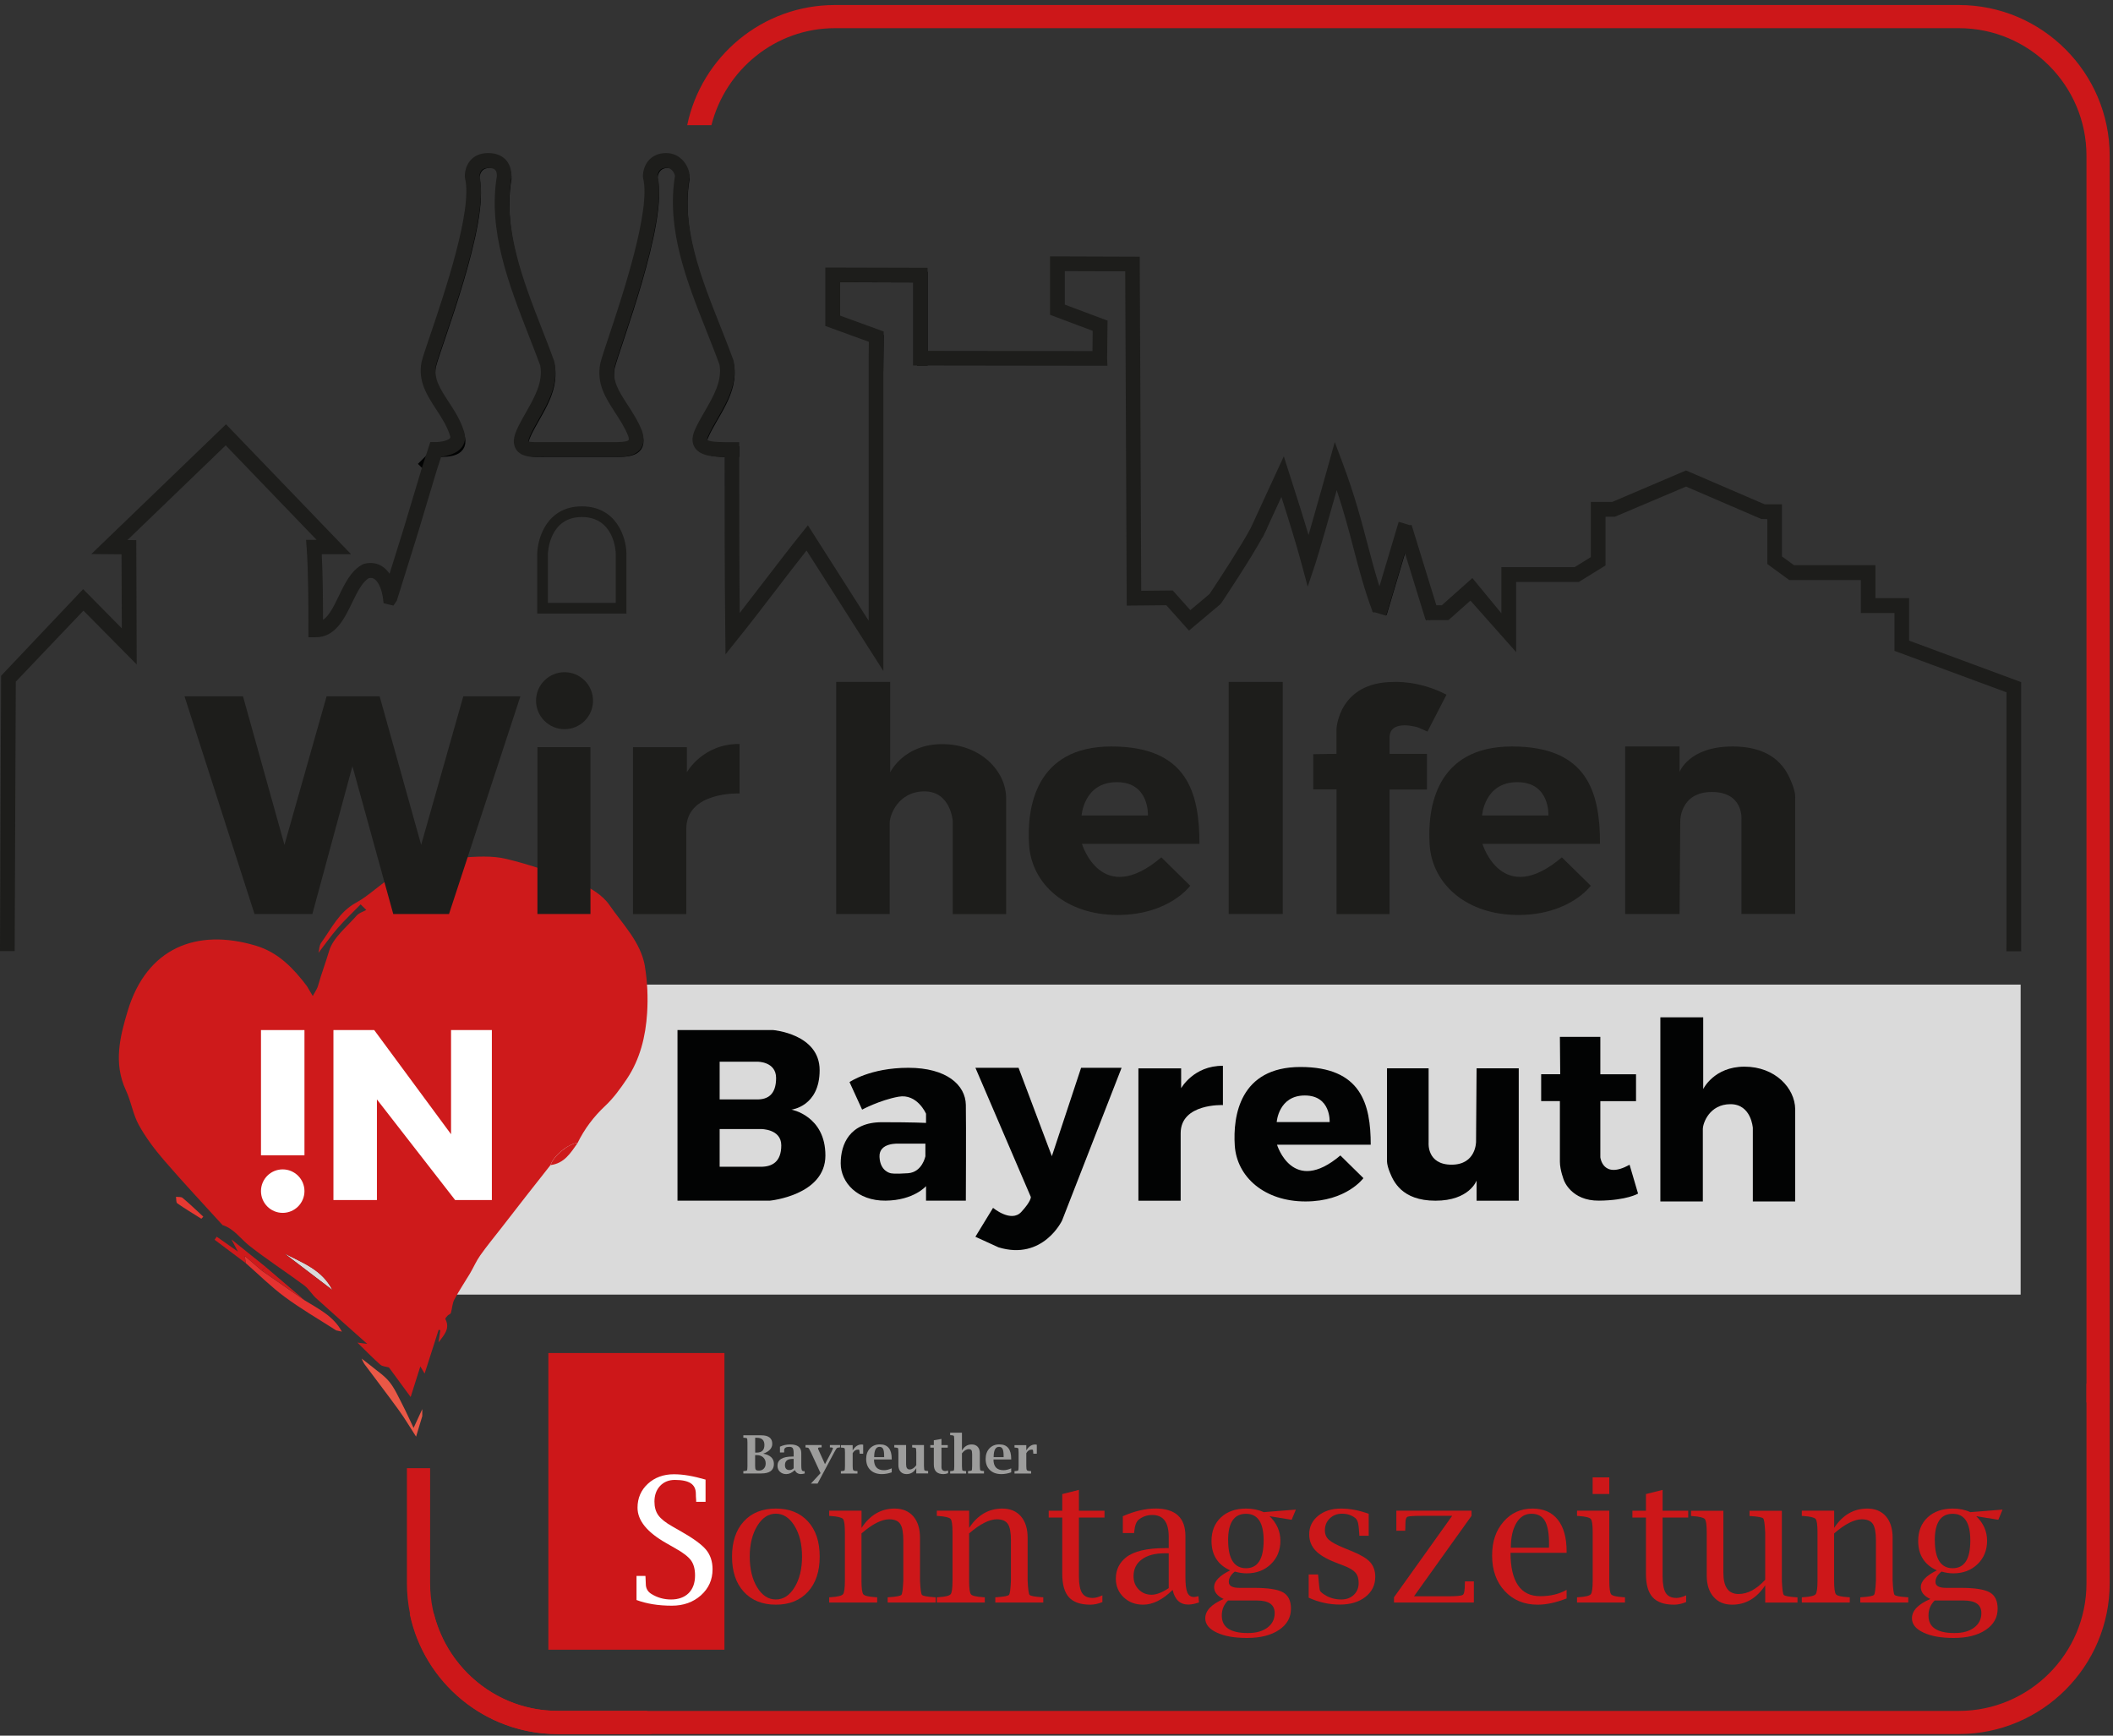 <?xml version="1.0" encoding="UTF-8"?>
<svg id="Ebene_1" data-name="Ebene 1" xmlns="http://www.w3.org/2000/svg" viewBox="0 0 396 325.29">
  <rect x="0" y="0" width="396" height="325.29" fill="#333333" stroke="none"/>
  <defs>
    <style>
      .cls-1 {
        fill: #fff;
      }

      .cls-2 {
        fill: #020303;
      }

      .cls-3 {
        fill: #cd1719;
      }

      .cls-4 {
        fill: #e73932;
      }

      .cls-5 {
        fill: #9d9d9c;
      }

      .cls-6 {
        fill: #ea5846;
      }

      .cls-7 {
        fill: #dadada;
      }

      .cls-8 {
        fill: #e53230;
      }

      .cls-9 {
        fill: none;
        stroke: #020303;
        stroke-miterlimit: 10;
        stroke-width: 2px;
      }

      .cls-10 {
        fill: #ce1a1b;
      }

      .cls-11 {
        fill: #1d1d1b;
      }
    </style>
  </defs>
  <path class="cls-3" d="m367.11.94h-210.64c-13.62,0-25.02,9.68-27.68,22.52.16,0,4.54,0,4.54,0,2.62-10.37,11.97-18.18,23.14-18.18h210.64c13.19,0,23.92,10.73,23.92,23.92v233.63c1.45.06,2.9.1,4.35.1V29.21c0-15.59-12.68-28.27-28.27-28.27Z"/>
  <rect class="cls-3" x="102.77" y="253.58" width="33" height="55.6"/>
  <g>
    <path class="cls-5" d="m143.04,272.43c1.33.27,2,.91,2,1.93,0,1.19-.79,1.79-2.37,1.79h-3.36v-.45h.09c.31-.02.49-.06.56-.1.07-.05.1-.17.1-.37l.02-.48v-4.36l-.02-.47c0-.2-.03-.33-.09-.37-.06-.04-.25-.08-.57-.1h-.09v-.45h3.34c1.39,0,2.08.53,2.08,1.59,0,.83-.57,1.45-1.7,1.85Zm-1.52-.19h.3c.96,0,1.44-.48,1.44-1.43,0-.9-.48-1.35-1.43-1.35h-.3v2.78Zm0,.48v2.03c0,.37.04.6.13.7.09.11.28.16.58.16.38,0,.69-.12.92-.37s.35-.57.35-.97c0-.46-.15-.84-.46-1.13-.31-.29-.72-.43-1.22-.43h-.3Z"/>
    <path class="cls-5" d="m148.94,275.53c-.51.49-1.04.74-1.6.74-.47,0-.86-.15-1.17-.44-.31-.29-.46-.66-.46-1.11,0-1.16.93-1.74,2.79-1.74h.24v-.64c0-.46-.06-.76-.17-.93s-.33-.25-.64-.25c-.65,0-.97.22-.97.65v.31s-.01.09-.01.09h-.78v-1.08c.61-.28,1.25-.42,1.92-.42,1.39,0,2.08.54,2.08,1.61v2.33c0,.41.03.69.09.84.06.15.17.23.34.23.05,0,.1,0,.17-.03l.06.45c-.25.08-.5.12-.73.12-.52,0-.91-.25-1.16-.74Zm-.2-.35v-1.76h-.19c-.96,0-1.44.38-1.44,1.15,0,.63.28.94.85.94.29,0,.55-.11.78-.33Z"/>
    <path class="cls-5" d="m151.96,278.06l1.82-1.97-1.79-3.87-.27-.53c-.09-.18-.17-.29-.23-.33-.06-.04-.21-.06-.44-.08h-.09v-.46h3.02v.45h-.35c-.22,0-.32.06-.32.18,0,.07.04.19.14.39l.17.38.99,2.19,1.16-2.2c.09-.17.15-.31.2-.42l.12-.3s.02-.06.02-.07c0-.1-.16-.15-.49-.15h-.09v-.45h1.91v.45h-.09c-.28.02-.45.07-.53.14-.07.07-.23.34-.49.81l-3.11,5.83h-1.27Z"/>
    <path class="cls-5" d="m159.8,272.35v2.4c0,.38.03.63.09.74s.19.17.39.19l.33.02h.09v.46h-3.11v-.45h.09c.31-.02.49-.06.56-.1.07-.05.1-.17.1-.37l.02-.48v-2.51l-.02-.48c0-.2-.03-.32-.1-.37-.07-.05-.25-.08-.56-.1h-.09v-.46h2.21v1c.44-.75,1-1.12,1.69-1.12.07,0,.17.01.28.04v1.69h-.66v-.09s-.02-.23-.02-.23c-.01-.22-.03-.35-.06-.39s-.1-.06-.23-.06c-.41,0-.75.22-1,.67Z"/>
    <path class="cls-5" d="m167.12,275.94c-.63.22-1.25.33-1.85.33-.9,0-1.62-.26-2.15-.77s-.79-1.2-.79-2.08c0-.81.24-1.46.71-1.97.48-.5,1.1-.75,1.87-.75,1.48,0,2.21.91,2.21,2.72v.11h-3.32c0,1.34.63,2.01,1.88,2.01.43,0,.91-.12,1.44-.35v.74Zm-3.29-2.85h1.87v-.17c0-.64-.06-1.1-.19-1.36-.13-.26-.35-.4-.67-.4-.67,0-1.01.64-1.01,1.93Z"/>
    <path class="cls-5" d="m171.72,276.15v-1c-.43.75-1.04,1.12-1.82,1.12-.47,0-.85-.15-1.12-.45-.27-.3-.41-.71-.41-1.23v-2.36l-.02-.48c0-.2-.03-.32-.1-.37-.07-.05-.25-.08-.56-.1h-.09v-.46h2.21v3.6c0,.65.22.98.66.98s.87-.26,1.25-.79v-2.38l-.02-.48c0-.2-.03-.32-.1-.37-.07-.05-.25-.08-.56-.1h-.09v-.46h2.21v3.91l.03.48c0,.2.03.32.1.37s.25.08.56.1h.09v.46h-2.21Z"/>
    <path class="cls-5" d="m177.68,276.1c-.3.11-.59.17-.88.17-1.19,0-1.79-.59-1.79-1.77v-3.19h-.66v-.48h.66v-.9l1.43-.25v1.15h1.18v.48h-1.18v3.63c0,.5.24.76.73.76.16,0,.33-.04.51-.11v.52Z"/>
    <path class="cls-5" d="m180.29,271.83c.44-.75,1.05-1.12,1.82-1.12.48,0,.85.15,1.12.44.27.29.4.71.4,1.23v2.36l.03.48c0,.2.03.32.1.37.06.05.25.08.56.1h.09v.46h-2.99v-.45h.09c.31-.02.5-.06.56-.1.07-.05.1-.17.1-.37l.02-.48v-2.19c0-.38-.04-.63-.13-.77-.09-.13-.26-.2-.51-.2-.43,0-.86.26-1.27.79v2.37l.03.48c0,.2.03.32.1.37.07.05.25.08.56.1h.09v.46h-2.99v-.45h.09c.31-.02.49-.06.56-.1.07-.05.1-.17.1-.37l.02-.48v-4.84l-.02-.48c0-.2-.03-.32-.1-.37-.07-.05-.25-.08-.56-.1h-.09v-.46h2.21v3.33Z"/>
    <path class="cls-5" d="m189.51,275.94c-.63.22-1.25.33-1.85.33-.9,0-1.62-.26-2.15-.77s-.79-1.2-.79-2.08c0-.81.24-1.46.71-1.97.48-.5,1.1-.75,1.87-.75,1.48,0,2.21.91,2.21,2.72v.11h-3.32c0,1.34.63,2.01,1.88,2.01.43,0,.91-.12,1.44-.35v.74Zm-3.29-2.85h1.87v-.17c0-.64-.06-1.1-.19-1.36-.13-.26-.35-.4-.67-.4-.67,0-1.01.64-1.01,1.93Z"/>
    <path class="cls-5" d="m192.34,272.35v2.4c0,.38.03.63.09.74s.19.17.39.19l.33.02h.09v.46h-3.11v-.45h.09c.31-.02.49-.06.56-.1.07-.05.1-.17.1-.37l.02-.48v-2.51l-.02-.48c0-.2-.03-.32-.1-.37-.07-.05-.25-.08-.56-.1h-.09v-.46h2.21v1c.44-.75,1-1.12,1.69-1.12.07,0,.17.01.28.04v1.69h-.66v-.09s-.02-.23-.02-.23c-.01-.22-.03-.35-.06-.39s-.1-.06-.23-.06c-.41,0-.75.22-1,.67Z"/>
  </g>
  <path class="cls-1" d="m119.29,299.87v-4.52h1.67l.02.29c.03.53.05.92.05,1.19,0,.83.34,1.46,1.03,1.89,1.12.7,2.36,1.05,3.71,1.05s2.5-.4,3.3-1.2c.79-.8,1.19-1.9,1.19-3.31,0-1.18-.25-2.12-.76-2.82-.51-.7-1.5-1.46-2.97-2.28l-1.66-.95c-3.59-2.03-5.39-4.24-5.39-6.64,0-1.81.65-3.3,1.94-4.49,1.29-1.18,2.92-1.78,4.88-1.78.85,0,1.76.08,2.75.25s2.05.42,3.18.75v4.17h-1.76v-.27c-.05-.57-.06-.99-.06-1.25,0-.89-.32-1.54-.95-1.96-.64-.42-1.63-.63-2.99-.63-1.13,0-2.05.37-2.76,1.12-.7.75-1.06,1.73-1.06,2.94,0,1.04.24,1.89.73,2.57.49.68,1.36,1.37,2.63,2.09l1.66.95c2.3,1.31,3.86,2.45,4.66,3.42s1.21,2.19,1.21,3.66c0,1.96-.73,3.58-2.18,4.88-1.45,1.29-3.27,1.94-5.45,1.94-1.27,0-2.46-.09-3.56-.27s-2.12-.44-3.05-.79Z"/>
  <g>
    <path class="cls-3" d="m145.4,300.74c-2.54,0-4.54-.81-6.01-2.42s-2.2-3.81-2.2-6.59.73-4.98,2.2-6.59,3.47-2.41,6.01-2.41,4.55.8,6.02,2.41,2.2,3.8,2.2,6.59-.73,4.98-2.2,6.59-3.47,2.42-6.01,2.42Zm0-.97c1.41,0,2.58-.76,3.51-2.28s1.4-3.44,1.4-5.76-.47-4.21-1.4-5.74-2.1-2.3-3.51-2.3-2.56.77-3.49,2.3-1.4,3.45-1.4,5.74.46,4.24,1.39,5.76,2.09,2.28,3.5,2.28Z"/>
    <path class="cls-3" d="m161.47,286.34c.79-1.21,1.71-2.11,2.74-2.71s2.19-.9,3.47-.9c1.48,0,2.64.49,3.49,1.46.83.97,1.25,2.31,1.25,4.02v8.03c.07,1.58.2,2.46.36,2.66.17.2.93.35,2.28.44l.29.02v.98h-8.99v-.98l.29-.02c1.35-.09,2.11-.24,2.28-.44.17-.2.29-1.09.36-2.66v-7.54c0-1.48-.19-2.51-.58-3.09-.39-.58-1.08-.87-2.07-.87-.7,0-1.48.22-2.35.66-.87.44-1.81,1.1-2.84,1.99v8.84c0,1.44.12,2.29.35,2.57.23.28.99.46,2.29.54l.3.02v.98h-8.99v-.98l.3-.02c1.28-.08,2.04-.27,2.28-.55s.36-1.13.36-2.56v-9.01c0-1.43-.12-2.28-.36-2.55-.24-.27-1-.46-2.28-.55l-.3-.02v-.98h6.06v3.22Z"/>
    <path class="cls-3" d="m181.64,286.34c.79-1.21,1.71-2.11,2.74-2.71s2.19-.9,3.47-.9c1.48,0,2.64.49,3.49,1.46.83.97,1.25,2.31,1.25,4.02v8.03c.07,1.58.2,2.46.36,2.66.17.2.93.35,2.28.44l.29.02v.98h-8.99v-.98l.29-.02c1.35-.09,2.11-.24,2.28-.44.17-.2.29-1.09.36-2.66v-7.54c0-1.48-.19-2.51-.58-3.09-.39-.58-1.08-.87-2.07-.87-.7,0-1.48.22-2.35.66-.87.44-1.81,1.1-2.84,1.99v8.84c0,1.44.12,2.29.35,2.57.23.28.99.46,2.29.54l.3.02v.98h-8.99v-.98l.3-.02c1.28-.08,2.04-.27,2.28-.55s.36-1.13.36-2.56v-9.01c0-1.43-.12-2.28-.36-2.55-.24-.27-1-.46-2.28-.55l-.3-.02v-.98h6.06v3.22Z"/>
    <path class="cls-3" d="m206.61,300.25c-.79.33-1.55.49-2.27.49-1.83,0-3.16-.46-4-1.38-.84-.92-1.26-2.38-1.26-4.39v-10.56h-2.54v-1.28h2.54v-3.12l3.12-.78v3.9h4.8v1.28h-4.8v10.97c0,1.48.2,2.53.59,3.16.39.62,1.06.94,2,.94.5,0,1.1-.16,1.81-.49v1.27Z"/>
    <path class="cls-3" d="m219.75,297.99c-1.86,1.83-3.7,2.75-5.52,2.75-1.46,0-2.68-.46-3.65-1.39-.97-.93-1.46-2.09-1.46-3.49,0-1.63.63-2.95,1.9-3.97,1.45-1.16,3.9-1.75,7.36-1.75h.65v-2.14c0-2.72-1.03-4.07-3.09-4.07-.96,0-1.81.3-2.55.89-.43.36-.71,1.09-.82,2.2l-.02.3h-2.12v-3.16c2.2-.96,4.24-1.44,6.12-1.44,3.74,0,5.61,1.72,5.61,5.16v7.68c0,1.38.12,2.34.36,2.9.24.56.65.84,1.24.84.21,0,.49-.05.84-.15l.1,1.17c-.75.26-1.42.4-2.01.4-1.54,0-2.52-.92-2.93-2.75Zm-.72-.36v-6.52h-.73c-1.84,0-3.28.38-4.31,1.15-1.04.76-1.55,1.81-1.55,3.15,0,1,.32,1.83.97,2.48.64.66,1.45.99,2.41.99.91,0,1.98-.42,3.22-1.25Z"/>
    <path class="cls-3" d="m229.33,299.68c-1.2-.55-1.79-1.3-1.79-2.25,0-.54.25-1.07.75-1.59.5-.52,1.25-1.03,2.26-1.53-1.16-.52-2.04-1.24-2.62-2.16-.59-.92-.88-2.04-.88-3.35,0-1.84.59-3.32,1.77-4.42s2.76-1.65,4.73-1.65c1.2,0,2.29.22,3.27.67l6.04-.48-.79,1.91-4.14-.67c1.35,1.3,2.03,2.84,2.03,4.6s-.59,3.23-1.78,4.38c-1.19,1.15-2.7,1.73-4.54,1.73-.7,0-1.44-.11-2.22-.33-.37.29-.65.59-.84.91-.19.32-.29.66-.29,1.02,0,.75.66,1.12,1.98,1.12h2.74c2.63,0,4.45.28,5.44.84s1.49,1.58,1.49,3.06c0,1.66-.75,2.99-2.25,3.99-1.5,1-3.49,1.5-5.96,1.5s-4.25-.34-5.69-1.01c-1.44-.67-2.16-1.56-2.16-2.67,0-.72.29-1.38.86-1.98s1.44-1.15,2.59-1.65Zm.82.27c-.39.38-.68.81-.88,1.28s-.29.99-.29,1.56c0,1.09.4,1.91,1.21,2.45.81.54,2.02.82,3.64.82s2.77-.34,3.69-1.01c.91-.68,1.37-1.59,1.37-2.74,0-.78-.28-1.37-.82-1.76-.55-.39-1.38-.59-2.49-.59h-5.42Zm.02-11.27c0,1.74.28,3.05.84,3.92.56.87,1.4,1.31,2.5,1.31s1.94-.43,2.49-1.3c.55-.87.82-2.17.82-3.91,0-3.33-1.1-4.99-3.3-4.99-1.12,0-1.96.41-2.52,1.24-.56.83-.84,2.07-.84,3.74Z"/>
    <path class="cls-3" d="m245.26,299.46v-4.38h1.76l.03.3c.14,1.58.24,2.47.31,2.68s.35.47.83.79c.95.62,2.01.92,3.19.92.95,0,1.73-.29,2.34-.87.61-.58.91-1.32.91-2.24,0-.81-.2-1.45-.6-1.92-.41-.47-1.14-.9-2.17-1.3l-1.6-.62c-1.72-.67-2.97-1.42-3.74-2.25-.77-.83-1.16-1.83-1.16-3.02,0-1.4.56-2.55,1.67-3.46,1.12-.91,2.53-1.36,4.26-1.36s3.42.33,5.22.98v4.11h-1.76v-.29c-.06-1.04-.15-1.75-.25-2.15-.11-.4-.28-.69-.51-.88-.69-.54-1.52-.81-2.49-.81-.92,0-1.68.3-2.29.89-.61.59-.91,1.34-.91,2.23,0,.74.25,1.33.75,1.77.49.45,1.47.98,2.95,1.58l1.46.6c1.6.66,2.71,1.33,3.34,2.03.62.71.94,1.62.94,2.73,0,1.53-.61,2.79-1.83,3.75s-2.81,1.45-4.76,1.45c-2.06,0-4.02-.43-5.87-1.28Z"/>
    <path class="cls-3" d="m261.25,300.34v-.98l10.9-15.27h-5.62c-1.55,0-2.46.06-2.73.17-.26.11-.4.49-.4,1.15,0,.44-.01.82-.03,1.14l-.02.33h-1.66v-3.76h14.09v.97l-10.78,15.08h6.3c1.66,0,2.61-.09,2.86-.28.25-.18.37-.9.37-2.13l.02-.38h1.67v3.96h-14.97Z"/>
    <path class="cls-3" d="m293.61,299.57c-1.99.78-3.8,1.17-5.44,1.17-2.53,0-4.58-.85-6.16-2.55-1.58-1.7-2.37-3.92-2.37-6.63s.71-4.7,2.12-6.35c1.42-1.65,3.23-2.48,5.45-2.48,2.05,0,3.63.69,4.73,2.07,1.1,1.38,1.66,3.35,1.66,5.92v.3h-10.51c0,2.68.47,4.71,1.4,6.08s2.32,2.05,4.16,2.05c1.93,0,3.58-.4,4.95-1.19v1.6Zm-10.45-9.51h7.13l.02-.7c0-2-.26-3.44-.78-4.33-.52-.89-1.36-1.33-2.54-1.33s-2.11.58-2.8,1.73-1.04,2.7-1.04,4.63Z"/>
    <path class="cls-3" d="m301.6,283.12v13.11c0,1.44.12,2.29.35,2.57.23.28.99.46,2.29.54l.3.02v.98h-8.99v-.98l.3-.02c1.28-.08,2.04-.27,2.28-.55.24-.28.36-1.13.36-2.56v-9.01c0-1.43-.12-2.28-.36-2.55-.24-.27-1-.46-2.28-.55l-.3-.02v-.98h6.06Zm-3.12-3.12v-3.12h3.12v3.12h-3.12Z"/>
    <path class="cls-3" d="m316,300.25c-.79.33-1.55.49-2.27.49-1.83,0-3.16-.46-4-1.38-.84-.92-1.26-2.38-1.26-4.39v-10.56h-2.54v-1.28h2.54v-3.12l3.12-.78v3.9h4.8v1.28h-4.8v10.97c0,1.48.2,2.53.59,3.16.39.62,1.06.94,2.01.94.5,0,1.1-.16,1.81-.49v1.27Z"/>
    <path class="cls-3" d="m330.82,300.34v-3.23c-.79,1.21-1.71,2.11-2.74,2.72-1.03.61-2.19.91-3.46.91-1.48,0-2.64-.49-3.49-1.47-.85-.97-1.27-2.31-1.27-4.01v-8.02c0-1.43-.12-2.28-.36-2.55-.24-.27-1-.46-2.28-.55l-.3-.02v-.98h6.06v11.64c0,1.32.24,2.31.71,2.97.47.66,1.18.99,2.12.99.87,0,1.72-.22,2.55-.67s1.65-1.11,2.46-2v-8.83c-.07-1.58-.2-2.46-.37-2.66-.17-.2-.93-.35-2.28-.44l-.29-.02v-.98h6.06v13.11c.07,1.58.19,2.46.36,2.66.17.2.92.35,2.27.44l.3.02v.98h-6.06Z"/>
    <path class="cls-3" d="m343.75,286.34c.79-1.21,1.71-2.11,2.74-2.71,1.04-.6,2.19-.9,3.47-.9,1.48,0,2.64.49,3.49,1.46.83.97,1.25,2.31,1.25,4.02v8.03c.07,1.58.2,2.46.36,2.66.17.2.93.35,2.28.44l.29.02v.98h-8.99v-.98l.29-.02c1.35-.09,2.11-.24,2.28-.44.17-.2.29-1.09.36-2.66v-7.54c0-1.48-.19-2.51-.58-3.09s-1.08-.87-2.07-.87c-.7,0-1.48.22-2.35.66-.87.44-1.81,1.1-2.84,1.99v8.84c0,1.44.12,2.29.35,2.57.23.28.99.46,2.29.54l.3.02v.98h-8.99v-.98l.3-.02c1.28-.08,2.04-.27,2.28-.55.24-.28.36-1.13.36-2.56v-9.01c0-1.43-.12-2.28-.36-2.55-.24-.27-1-.46-2.28-.55l-.3-.02v-.98h6.06v3.22Z"/>
    <path class="cls-3" d="m361.77,299.68c-1.2-.55-1.79-1.3-1.79-2.25,0-.54.25-1.07.75-1.59.5-.52,1.25-1.03,2.26-1.53-1.16-.52-2.04-1.24-2.62-2.16-.59-.92-.88-2.04-.88-3.35,0-1.84.59-3.32,1.77-4.42s2.76-1.65,4.73-1.65c1.2,0,2.29.22,3.27.67l6.04-.48-.79,1.91-4.14-.67c1.35,1.3,2.03,2.84,2.03,4.6s-.59,3.23-1.78,4.38c-1.19,1.15-2.7,1.73-4.54,1.73-.7,0-1.44-.11-2.22-.33-.37.29-.65.59-.84.91-.19.32-.29.66-.29,1.02,0,.75.66,1.12,1.98,1.12h2.74c2.63,0,4.45.28,5.44.84s1.49,1.58,1.49,3.06c0,1.66-.75,2.99-2.25,3.99-1.5,1-3.49,1.5-5.96,1.5s-4.25-.34-5.69-1.01c-1.44-.67-2.16-1.56-2.16-2.67,0-.72.29-1.38.86-1.98s1.44-1.15,2.59-1.65Zm.82.27c-.39.38-.68.81-.88,1.28s-.29.99-.29,1.56c0,1.09.4,1.91,1.21,2.45.81.54,2.02.82,3.64.82s2.77-.34,3.69-1.01c.91-.68,1.37-1.59,1.37-2.74,0-.78-.28-1.37-.82-1.76-.55-.39-1.38-.59-2.49-.59h-5.42Zm.02-11.27c0,1.74.28,3.05.84,3.92.56.87,1.4,1.31,2.5,1.31s1.94-.43,2.49-1.3c.55-.87.82-2.17.82-3.91,0-3.33-1.1-4.99-3.3-4.99-1.12,0-1.96.41-2.52,1.24-.56.83-.84,2.07-.84,3.74Z"/>
  </g>
  <g>
    <rect class="cls-7" x="79.92" y="184.53" width="298.77" height="58.1"/>
    <path class="cls-8" d="m57.12,243.72c2.54,1.59,5.33,2.87,6.96,5.85-.44-.1-.76-.17-1.07-.23-3.22-2.07-6.55-3.99-9.62-6.26-2.59-1.91-4.89-4.21-7.32-6.34-.07-.43-.13-.87-.21-1.37,1.13.98,2.16,1.87,3.19,2.76,2.69,1.86,5.38,3.73,8.07,5.6"/>
    <path class="cls-6" d="m67.78,254.63c.57.44,1.16.87,1.72,1.33,1.18.98,2.51,1.83,3.46,3,1.01,1.25,1.68,2.78,2.43,4.23.69,1.33,1.3,2.7,2.12,4.42.63-1.35,1.03-2.22,1.63-3.52v1.32c-.35,1.14-.69,2.29-1.16,3.84-1.18-1.82-2.12-3.42-3.2-4.91-2.1-2.9-4.29-5.75-6.43-8.62-.24-.32-.38-.72-.57-1.08"/>
    <path class="cls-10" d="m49.05,238.12c-1.03-.89-2.05-1.77-3.19-2.75.07.5.14.93.21,1.37-1.95-1.46-3.9-2.93-5.85-4.39.13-.19.26-.38.4-.57,1.18.83,2.37,1.67,3.97,2.79-.58-1.1-.9-1.69-1.21-2.28,2.14,1.73,4.29,3.45,6.43,5.17-.25.22-.5.44-.75.66"/>
    <path class="cls-4" d="m37.73,228.41c-1.51-.95-3.05-1.87-4.51-2.89-.24-.17-.17-.8-.24-1.22.42.06.97-.03,1.25.21,1.33,1.12,2.59,2.33,3.87,3.51-.12.13-.25.26-.37.4"/>
    <path class="cls-7" d="m62.29,241.76c-2.99-2.28-5.99-4.56-8.98-6.84,3.37,1.74,7.06,3.04,8.98,6.84"/>
    <g>
      <path class="cls-10" d="m120.88,181.18c-.76-4.61-4.16-7.91-6.67-11.57-1.26-1.84-3.59-3.27-5.73-4.14-4.41-1.8-8.96-3.38-13.6-4.5-2.69-.65-5.64-.43-8.46-.24-1.75.12-3.45.93-5.17,1.44-.99.29-1.96.66-2.95.92-1.57.42-3.35.44-4.7,1.22-2.41,1.41-4.42,3.54-6.87,4.87-3.19,1.73-4.59,4.83-6.54,7.51-.36.49-.34,1.25-.5,1.89,1.2-1.56,2.33-3.19,3.62-4.67,1.35-1.54,2.85-2.95,4.28-4.41.35.35.71.69,1.06,1.04-.61.34-1.37.55-1.8,1.05-1.86,2.14-4.43,4.13-5.17,6.64-.64,2.17-1.47,4.33-2.08,6.54-.15.55-.52,1.03-.98,1.9-.5-.83-.81-1.36-1.12-1.89-2.53-3.32-5.31-6.26-9.5-7.53-11.16-3.36-20.49.41-24.05,12.16-1.48,4.88-2.72,9.88-.34,14.96.97,2.07,1.3,4.45,2.39,6.44,1.3,2.36,2.95,4.56,4.71,6.6,3.57,4.15,7.32,8.14,11,12.19,2.16.68,3.37,2.57,5.03,3.88,3.32,2.6,6.88,4.91,10.27,7.42.85.63,1.41,1.65,2.2,2.37,3.18,2.88,6.4,5.73,9.61,8.59-.51-.06-1.03-.13-1.83-.23,1.54,1.5,2.86,2.87,4.27,4.12.39.35,1.08.36,1.64.53-.27-.29-.54-.58-.81-.87.27.29.54.58.81.88,1.32,1.79,2.63,3.59,4.06,5.53.61-1.93,1.18-3.73,1.82-5.74.36.61.58.98.8,1.35.88-2.74,1.76-5.47,2.63-8.21.1.03.2.06.31.08-.11.76-.22,1.52-.33,2.28.97-1.32,2.24-2.54,1.28-4.36-.06-.11.23-.45.4-.64.19-.2.57-.3.63-.51.25-.82.25-1.74.63-2.48.89-1.69,1.97-3.28,2.95-4.92.66-1.12,1.17-2.33,1.92-3.39,1.24-1.76,2.62-3.42,3.94-5.12,1.57-2.02,3.12-4.04,4.7-6.05,1.51-1.93,3.03-3.84,4.54-5.77.52-1.71,3.42-4.07,5.07-4.14,1.3-2.64,3.01-4.92,5.18-6.95,1.56-1.46,2.85-3.26,4.05-5.04,2.49-3.72,3.52-7.98,3.8-12.36.18-2.87.06-5.83-.41-8.67Zm-67.57,53.75c3.37,1.74,7.06,3.04,8.98,6.84-2.99-2.28-5.99-4.56-8.98-6.84Z"/>
      <path class="cls-10" d="m103.19,218.35c2.57-.3,3.76-2.29,5.07-4.14-1.65.06-4.54,2.43-5.07,4.14Z"/>
    </g>
    <path class="cls-10" d="m49.05,238.12c.25-.22.5-.44.75-.66,2.44,2.09,4.88,4.18,7.32,6.26-2.69-1.87-5.38-3.73-8.07-5.6"/>
    <g>
      <polygon class="cls-11" points="34.58 130.5 45.54 130.5 53.31 158.34 61.21 130.5 71.15 130.5 78.93 158.34 86.83 130.5 97.53 130.5 84.15 171.3 73.7 171.3 66.05 143.6 58.54 171.3 47.7 171.3 34.58 130.5"/>
      <rect class="cls-11" x="100.72" y="140.03" width="9.94" height="31.27"/>
      <path class="cls-11" d="m111.14,131.32c0,2.95-2.39,5.34-5.34,5.34s-5.34-2.39-5.34-5.34,2.39-5.34,5.34-5.34,5.34,2.39,5.34,5.34"/>
      <path class="cls-11" d="m118.63,140.04h10.1v4.69s2.96-5.36,9.88-5.3v9.28s-9.99-.45-9.99,6.64v15.96h-9.99v-31.27Z"/>
      <path class="cls-11" d="m156.7,127.8h10.13v16.95s2.52-5.29,9.75-5.29,11.92,5.07,11.98,10.04v21.81h-10v-17.38s-.35-5.61-5.29-5.61-6.53,4.43-6.53,5.89v17.09h-10.03v-43.5Z"/>
      <path class="cls-11" d="m202.77,158.16h22.02c0-9.56-2.26-18.26-16.51-18.26s-15.87,11.52-15.42,18.43c.48,7.38,6.95,13.15,16.6,13.15s13.6-5.48,13.6-5.48l-5.41-5.32c-11.25,9.53-14.88-2.52-14.88-2.52m6.53-11.57c6.18,0,5.83,6.25,5.83,6.25h-12.43s.41-6.25,6.59-6.25"/>
      <rect class="cls-11" x="230.27" y="127.8" width="10.13" height="43.5"/>
      <path class="cls-11" d="m250.47,141.28v-4.62s.35-8.85,10.74-8.85c0,0,4.75-.32,9.88,2.39l-3.57,6.91-1.72-.77s-5.35-1.69-5.38,1.88v3.06h7.01v6.69h-7.01v23.34h-9.94v-23.37h-4.36v-6.59l4.36-.07Z"/>
      <path class="cls-11" d="m277.84,158.16h22.02c0-9.56-2.26-18.26-16.51-18.26s-15.87,11.52-15.42,18.43c.48,7.38,6.95,13.15,16.6,13.15s13.6-5.48,13.6-5.48l-5.42-5.32c-11.25,9.53-14.88-2.52-14.88-2.52m6.53-11.57c6.18,0,5.83,6.25,5.83,6.25h-12.43s.41-6.25,6.59-6.25"/>
      <path class="cls-11" d="m314.77,171.3h-10.19v-31.4h10.19v4.78s1.72-4.78,9.94-4.78,10.2,4.71,11.03,6.69c.83,1.98.7,2.95.7,2.95v21.75h-10.07v-17.7s.45-5.16-5.55-5.16-5.92,5.48-5.92,5.48l-.13,17.38Z"/>
    </g>
    <path class="cls-2" d="m239.32,214.54h17.57c0-7.63-1.8-14.57-13.17-14.57s-12.67,9.19-12.31,14.71c.38,5.89,5.54,10.49,13.25,10.49s10.86-4.37,10.86-4.37l-4.32-4.25c-8.97,7.6-11.87-2.01-11.87-2.01m5.21-9.23c4.94,0,4.65,4.98,4.65,4.98h-9.92s.33-4.98,5.26-4.98"/>
    <path class="cls-2" d="m311.17,190.66h8.03v13.45s2-4.2,7.74-4.2,9.45,4.02,9.5,7.96v17.3h-7.94v-13.78s-.28-4.45-4.19-4.45-5.18,3.52-5.18,4.68v13.55h-7.96v-34.51Z"/>
    <path class="cls-2" d="m213.35,200.23h8.01v3.72s2.35-4.25,7.83-4.2v7.36s-7.92-.36-7.92,5.27v12.65h-7.92v-24.8Z"/>
    <path class="cls-2" d="m276.73,200.22h7.9v24.81h-7.9v-3.78s-1.33,3.78-7.71,3.78-7.9-3.73-8.54-5.29c-.64-1.56-.54-2.33-.54-2.33v-17.19h7.8v13.98s-.35,4.08,4.3,4.08,4.59-4.33,4.59-4.33l.1-13.73Z"/>
    <path class="cls-2" d="m182.8,200.12h8.09l6.24,16.57,5.48-16.57h7.59l-11.15,28.61s-3.57,7.58-11.92,5.04l-4.33-1.98,3.31-5.42s3.38,2.84,5.29.77c1.91-2.07,1.79-2.81,1.79-2.81l-10.39-24.22Z"/>
    <path class="cls-2" d="m292.34,194.33h7.58v7.01h6.69v5.03h-6.69v10.52s.45,4.21,5.48,1.4l1.59,5.41s-2.1,1.27-7.32,1.32c-5.23.05-6.57-3.81-6.57-3.81,0,0-.76-1.91-.76-3.5v-11.35h-3.51v-5.03h3.57l-.06-7.01Z"/>
    <path class="cls-2" d="m148.32,207.96s5.29-.57,5.29-7.39-8.73-7.52-8.73-7.52h-17.91v31.97h17.33s10.39-1,10.39-8.46-6.37-8.6-6.37-8.6m-13.45-8.98h7.07s3.51-.06,3.51,3.06-1.59,4.01-3.51,4.01h-7.07v-7.07Zm7.72,19.69h-7.72v-7.07h7.72s3.83-.06,3.83,3.06-1.74,4.01-3.83,4.01"/>
    <path class="cls-2" d="m181.01,207.07c-.06-3.69-3.57-6.95-10.77-6.95s-11.03,2.68-11.03,2.68l2.36,5.16s3.31-1.78,6.82-2.42c3.51-.64,5.16,3.19,5.16,3.19v1.72s-2.23-.13-8.28-.13-7.71,4.14-7.71,7.71,3.12,7.04,8.41,6.99,7.58-2.72,7.58-2.72v2.72h7.46s.07-14.26,0-17.95m-7.58,9.62s-.57,2.99-3.25,3.19c-2.68.19-3.25,0-3.25,0,0,0-1.98-.32-2.1-3.06-.13-2.74,3.57-2.48,3.57-2.48h5.03v2.36Z"/>
    <polygon class="cls-1" points="92.18 224.91 85.3 224.91 70.64 206.05 70.64 224.91 62.49 224.91 62.49 193.05 70.13 193.05 84.53 212.57 84.53 193.05 92.18 193.05 92.18 224.91"/>
    <rect class="cls-1" x="48.91" y="193.05" width="8.15" height="23.47"/>
    <path class="cls-1" d="m48.91,223.23c0-2.25,1.82-4.07,4.07-4.07s4.08,1.83,4.08,4.07-1.82,4.08-4.08,4.08-4.07-1.83-4.07-4.08"/>
  </g>
  <path class="cls-9" d="m102.02,84.64c-2,0-5.02.3-3.6-3.01,1.67-3.93,5.52-8.12,4.52-13.12-4-11-10.08-23.04-8.08-35.04,0-1-.19-3-3-3-2.5,0-3,2-3,3,2,8-7.13,31.04-8.13,35.04-1,5,3.3,8.13,5.3,13.13,1,3-2,3-4,3l-3,3"/>
  <polyline class="cls-9" points="156.43 50.89 156.43 60.5 164.61 63.48 164.54 69.61"/>
  <line class="cls-9" x1="172.98" y1="51.94" x2="156.58" y2="51.89"/>
  <line class="cls-9" x1="172.85" y1="50.93" x2="172.85" y2="68.51"/>
  <path class="cls-9" d="m138.54,84.64c-3.78,0-8.15.3-6.74-3.01,1.67-3.93,5.73-8.3,4.73-13.3-4-11-10.29-22.86-8.29-34.86,0-1-.9-3-3-3-2.44,0-3,2-3,3,2,8-7.01,31.29-8.01,35.29-1,5,3.17,7.88,5.17,12.88,1,3-2,3-4,3h-14.01"/>
  <line class="cls-9" x1="258.91" y1="114.99" x2="263.7" y2="98.94"/>
  <line class="cls-9" x1="268.76" y1="115.9" x2="263.7" y2="99.5"/>
  <g>
    <path class="cls-11" d="m109.04,94.9c-6.47,0-8.3,5.84-8.36,8.94v11.15h16.72v-11.3c-.06-3.04-1.89-8.79-8.36-8.79Zm6.36,18.09h-12.72v-9.13c0-.28.24-6.96,6.36-6.96s6.36,6.56,6.36,6.81v9.28Z"/>
    <path class="cls-11" d="m357.79,120.04v-7.93h-6.31v-6.18h-15.26l-2.26-1.65v-9.77h-3.26l-14.72-6.34-13.83,5.9h-4.01v10.34l-3.03,1.88h-13.73v8.65l-5.44-6.6-5.73,5.1h-1.02l-4.54-14.73-.14-.35-.25.08-2.13-.64-3.61,12.1c-.79-2.49-1.44-4.92-2.19-7.77-1.2-4.58-2.45-9.32-4.7-15.33l-1.48-3.95-1.13,4.06c-.02.07-2.22,7.97-3.78,13.35-.92-3.09-1.97-6.39-3.1-9.91l-1.54-4.83-6.19,13.42c-1.65,3.11-5.75,9.43-7.72,12.38l-3.61,3.03-3.3-3.69-5.9.06-.28-62.24v-.37s-14.44-.05-14.44-.05h-.28s-.56,0-.56,0h-1.53s0,10.94,0,10.94l7.99,3-.04,3.8-30.9-.04v-15.58h-2.62s-15.02-.04-15.02-.04h-1.53s0,10.95,0,10.95l8.16,2.97-.03,2.96v49.3s-.35-.53-.35-.53c-3.34-5.24-6.68-10.48-10.01-15.72l-1.03-1.62-1.2,1.5c-2.39,2.97-4.73,6.03-7.02,9.02-1.49,1.95-3.02,3.94-4.56,5.91-.09-10.44-.09-20.8-.09-30.84v-1.16s-1.27,0-1.27,0c-1.32,0-4.4.03-4.74-.47-.01-.04,0-.24.16-.63.44-1.03,1.07-2.13,1.74-3.29,1.82-3.15,3.89-6.72,3.06-10.85l-.05-.17c-.76-2.09-1.62-4.26-2.46-6.38-3.6-9.07-7.32-18.44-5.76-27.82l.02-.2c0-1.79-1.56-4.38-4.38-4.38-3.01,0-4.38,2.27-4.37,4.42l.04.29c1.48,5.93-3.88,22.02-6.46,29.75-.77,2.31-1.33,3.98-1.56,4.94-.76,3.79.96,6.43,2.77,9.23.89,1.38,1.82,2.8,2.44,4.36.16.48.14.74.1.79-.29.4-2.18.4-2.8.4h-13.01s0,0,0,0h-.86c-1.64.03-2.05-.1-2.1-.12,0,0-.05-.27.25-.98.43-1.01,1.03-2.07,1.67-3.19,1.76-3.1,3.76-6.62,2.93-10.77l-.05-.17c-.7-1.93-1.5-3.99-2.21-5.8-3.64-9.33-7.4-18.98-5.8-28.57l.02-.2c0-2.74-1.64-4.38-4.38-4.38-3.02,0-4.38,2.2-4.37,4.42l.04.29c1.47,5.88-3.92,21.73-6.5,29.34-.81,2.38-1.4,4.11-1.64,5.09-.72,3.6,1.03,6.28,2.72,8.87,1,1.53,2.04,3.12,2.61,4.94.11.34.04.43,0,.47-.32.44-1.68.74-2.7.75h-1s-1.71,5.27-1.71,5.27l-.1.36h0s-3.22,10.72-3.22,10.72l-2.6,8.32s-.02-.02-.03-.04c-1.15-1.65-2.81-2.3-4.72-1.82l-.24.09c-2.17,1.08-3.37,3.55-4.52,5.94-.91,1.89-1.78,3.68-2.96,4.48,0-3.9-.04-8.63-.24-12.31h5.49l-23.43-24.35-25.24,24.32,5.66.05.05,13.87-7.25-7.34L.21,126.65l-.21,51.6h2.75s.21-50.49.21-50.49l12.68-13.32,9.98,10.09-.08-23.3-1.65-.02,18.41-17.74,17.04,17.71h-1.98l.11,1.48c.33,4.44.33,11.3.33,15.39v1.38h1.38c3.67,0,5.34-3.44,6.81-6.47.92-1.91,1.88-3.88,3.15-4.61.43-.08.77-.02,1.08.2.87.62,1.36,2.34,1.51,3.23h0s.16,1.27.16,1.27l1.84.45.54-.78s.02-.04.04-.06h.03s3.93-12.59,3.93-12.59l3.59-11.96.82-2.52c1.15-.13,2.97-.54,3.89-1.8.42-.57.83-1.54.4-2.92-.68-2.19-1.83-3.94-2.93-5.63-1.52-2.32-2.83-4.33-2.34-6.76.2-.81.8-2.58,1.56-4.82,2.84-8.37,8.13-23.93,6.61-30.7.06-.98.6-1.48,1.62-1.48,1.37,0,1.61.5,1.63,1.49-1.68,10.28,2.21,20.26,5.99,29.95.76,1.94,1.47,3.78,2.13,5.56.59,3.09-1.06,5.98-2.65,8.77-.68,1.19-1.31,2.31-1.81,3.47-.63,1.47-.64,2.63-.03,3.54.95,1.42,2.95,1.41,4.28,1.39h14.01c1.65,0,3.92,0,5.03-1.55.62-.86.71-1.98.25-3.35-.75-1.88-1.75-3.42-2.72-4.91-1.63-2.51-2.92-4.5-2.4-7.12.2-.79.76-2.49,1.49-4.68,2.83-8.49,8.09-24.28,6.56-31.09.04-.58.31-1.49,1.62-1.49,1.23,0,1.6,1.28,1.63,1.5-1.64,10.07,2.21,19.77,5.94,29.16.85,2.15,1.66,4.18,2.39,6.17.58,3.05-1.12,5.99-2.77,8.83-.71,1.23-1.39,2.4-1.89,3.59-.53,1.26-.51,2.34.07,3.21,1,1.5,3.26,1.7,5.56,1.72,0,9.65,0,21.57.13,33.16l.04,3.83,2.4-2.99c2.39-2.97,4.74-6.04,7.03-9.03,1.87-2.45,3.81-4.97,5.76-7.44,3.17,4.98,6.34,9.96,9.52,14.94l4.87,7.64v-57.4l.07-6.22-8.18-2.98v-6.27s13.67.04,13.67.04v15.58l36.44.05-.06-1.39.08-7.07-8.01-3v-6.28s11.32.04,11.32.04l.28,62.27v.38s7.42-.07,7.42-.07l4.25,4.75,5.84-4.91.22-.25c.56-.84,5.42-8.13,7.71-12.31l.04.02.3-.65c.34-.64.58-1.16.7-1.51l2.51-5.44c1.47,4.62,2.76,8.76,3.74,12.4l1.19,4.42,1.45-4.34c.67-2.02,2.66-9.04,3.99-13.75,1.35,4.06,2.28,7.58,3.17,10.99,1.02,3.9,1.99,7.59,3.49,11.62l-.03.13.13.04.11.18.22-.08,2.16.65,3.52-11.79,3.81,12.35.16.34.26-.08h3.95l4.11-3.65,8.56,9.65v-13.15h11.76l5-3.09v-9.13h1.75l13.34-5.65,14.08,6.07,1.15.03v8.42l4.11,3h13.41v6.18h6.31v7.09l20.99,7.77v46.15l-.02,2.38h2.77v-50.44l-20.99-7.77Z"/>
  </g>
  <path class="cls-3" d="m391.03,296.72v-37.4c1.45-.06,2.9-.11,4.35-.16v37.56c0,15.59-12.68,28.27-28.27,28.27H104.47c-13.62,0-25.02-9.68-27.68-22.52.16,0,4.54,0,4.54,0,2.62,10.37,11.97,18.18,23.14,18.18h262.64c13.19,0,23.92-10.73,23.92-23.92Z"/>
  <path class="cls-3" d="m121.3,320.64h-16.77c-13.19,0-23.92-10.73-23.92-23.92v-21.56h-4.35v21.56c0,15.59,12.68,28.27,28.27,28.27h17.55c-.27-1.45-.53-2.9-.79-4.35Z"/>
</svg>